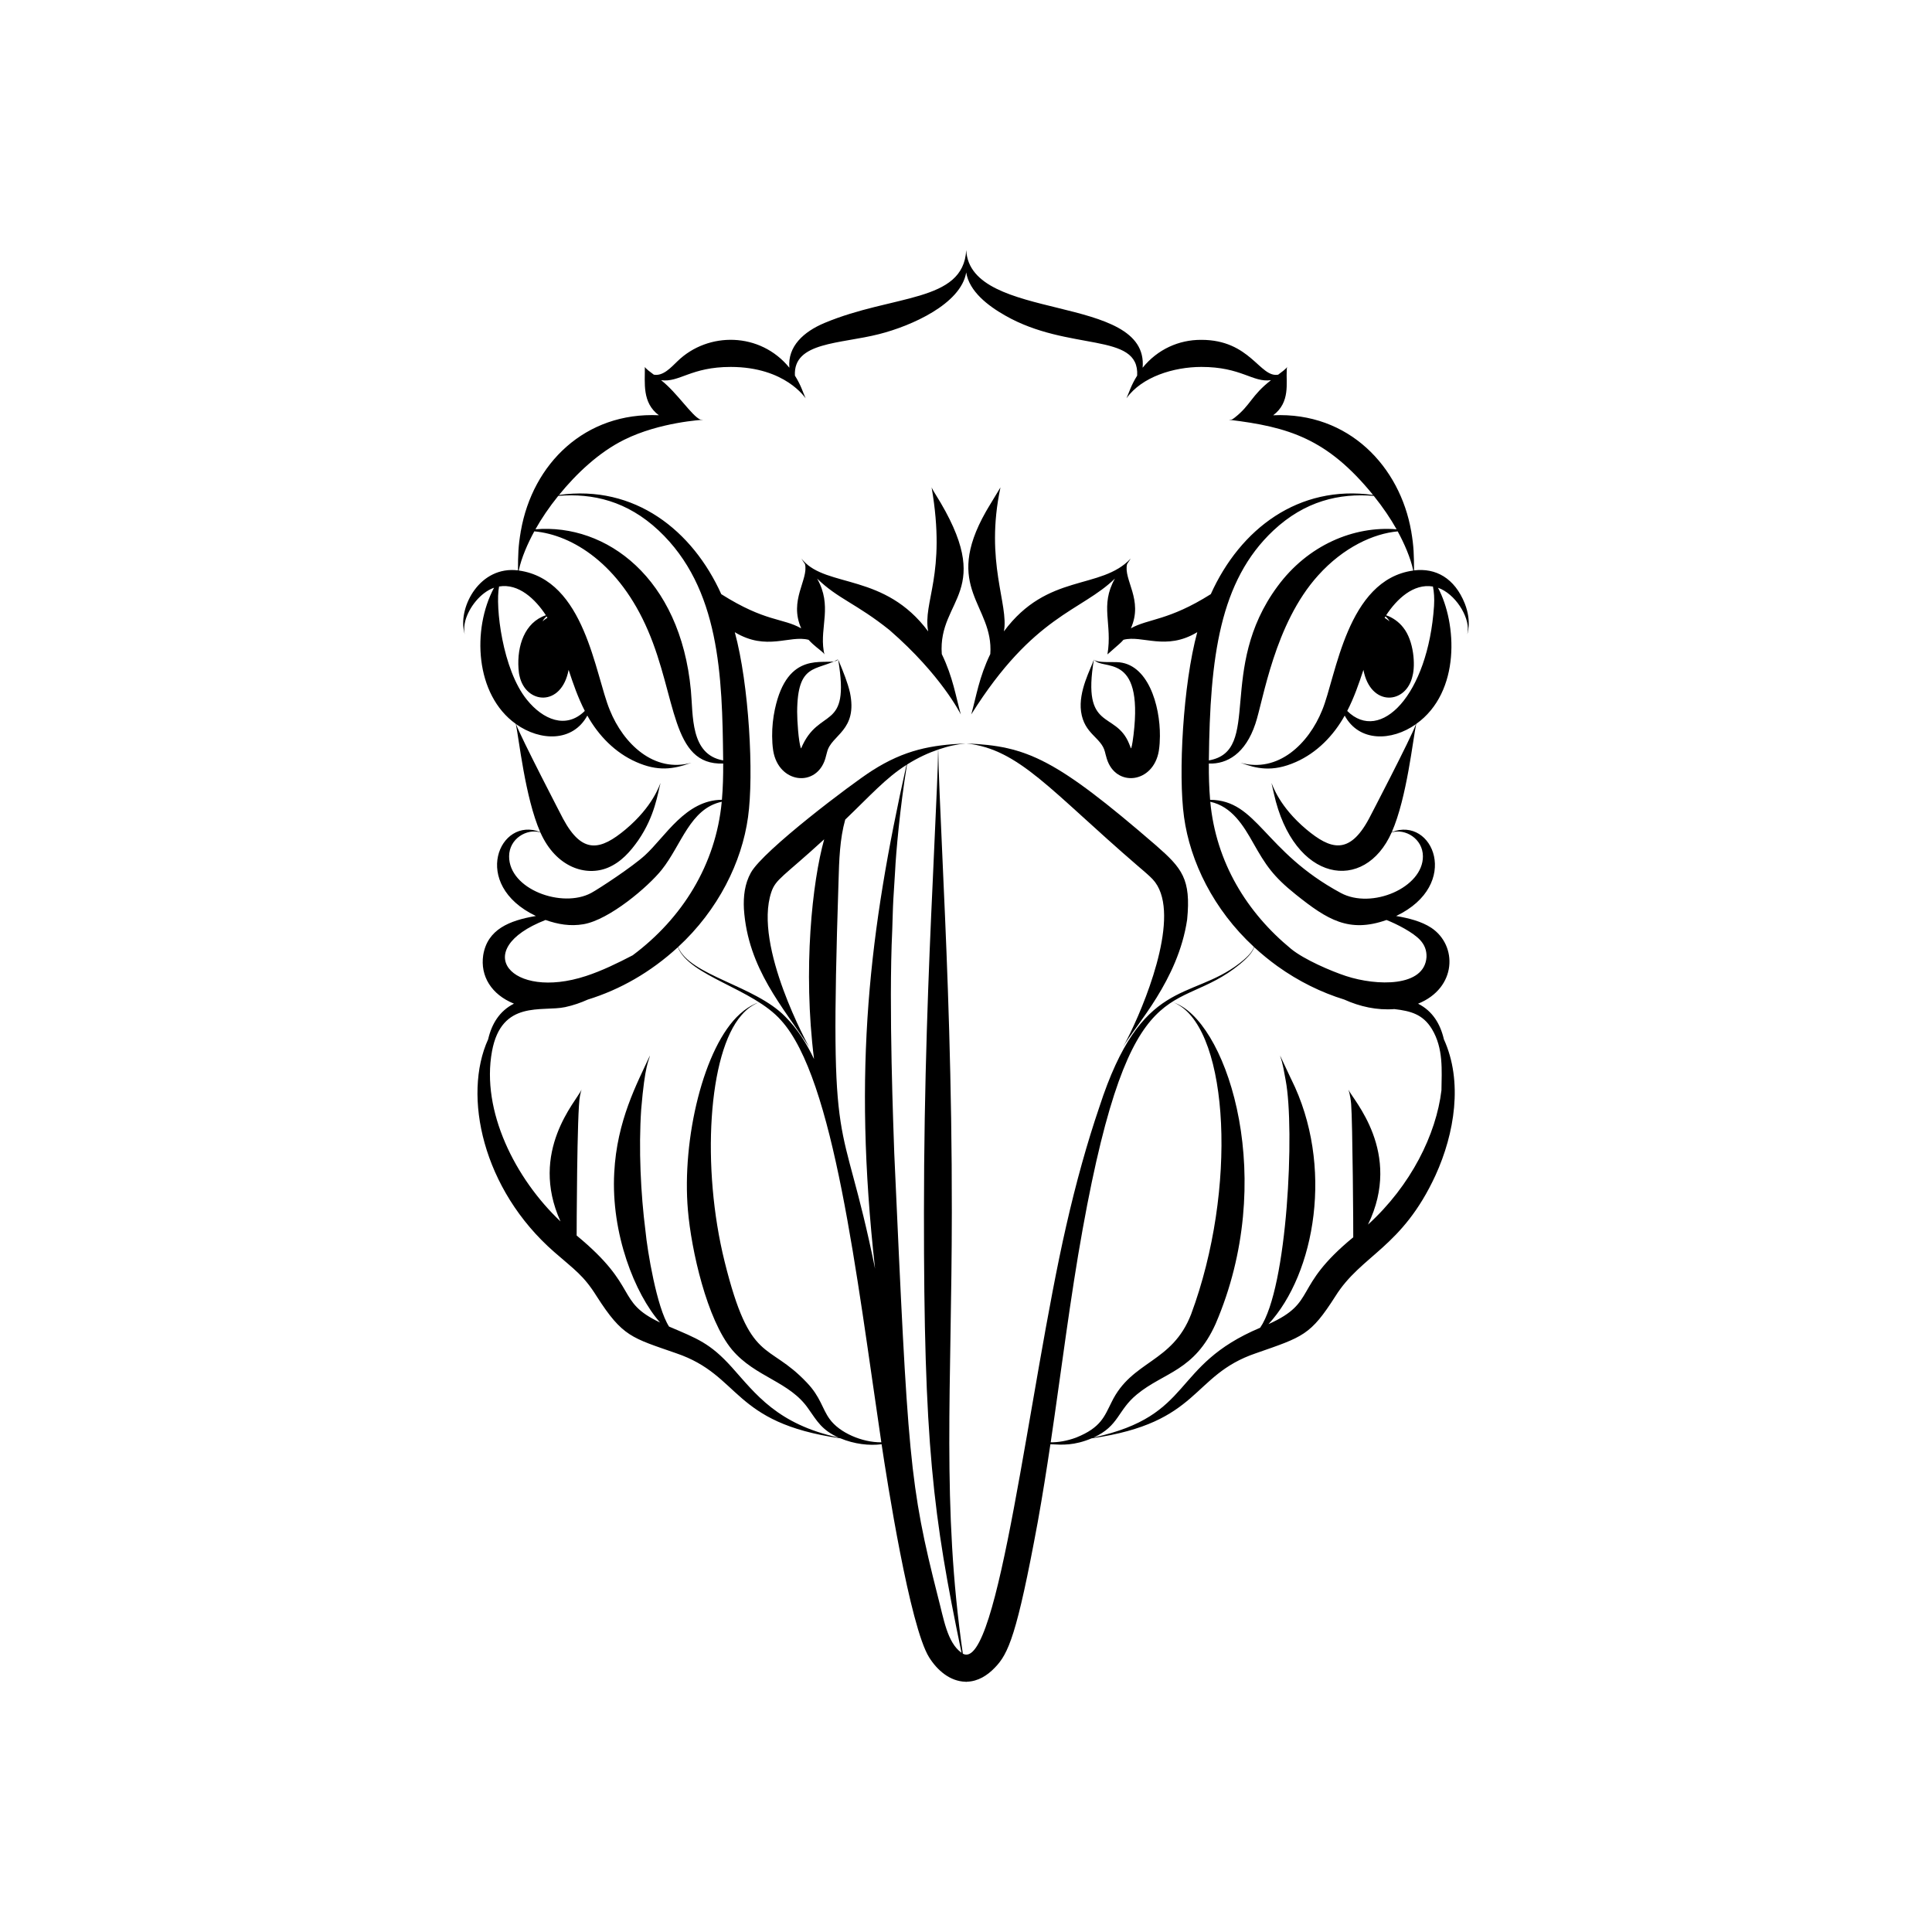 <?xml version="1.0" encoding="UTF-8"?>
<!-- Uploaded to: SVG Repo, www.svgrepo.com, Generator: SVG Repo Mixer Tools -->
<svg fill="#000000" width="800px" height="800px" version="1.1" viewBox="144 144 512 512" xmlns="http://www.w3.org/2000/svg">
 <g>
  <path d="m366.12 318.76c3.273 19.473-5.078 12.312-9.797 23.523l-0.012 0.004c-0.027 0.012-0.051 0.004-0.059 0-0.016-0.023-0.012-0.027-0.012-0.027l-0.004 0.004h-0.008c-0.609-1.836-0.973-7.094-0.973-9.613 0.059-13.055 5.023-10.727 10.84-13.91 0 0-0.117 0.254-0.578 0.402-3.106 1.102-12.812-2.941-16.176 12.875-0.469 2.215-0.738 4.602-0.715 7.086 0.023 1.277 0.059 2.418 0.293 3.91 1.473 8.625 11.402 9.734 13.781 2.086 0.035-0.129 0.531-1.988 0.5-1.859 1.133-4.555 8.184-5.606 6.035-15.77-0.633-2.633-1.594-5.055-3.117-8.711z"/>
  <path d="m532.82 312.23c0-0.152 1.277-3.406-0.633-8.281-2.719-6.816-7.766-9.488-13.453-8.789-0.023-4.102-0.047-6.305-0.75-10.371 0.109 0.008 0.195 0.012 0.25 0.016-0.059-0.008-0.145-0.02-0.254-0.035-2.945-16.973-16.426-31.645-36.578-30.719 4.609-3.426 3.391-8.637 3.598-11.941 0.004-0.586 0.113-0.863 0.113-0.863-0.129 0.121 0.047 0.27-2.383 2.047-4.863 0.891-7.328-9.258-20.402-9.23-5.93-0.027-11.566 2.516-15.52 7.387 1.742-19.91-45.695-11.879-46.742-31.137v0.016c0-0.012 0-0.027-0.004-0.039-0.793 13.957-19.395 11.672-37.605 19.316-5.438 2.297-9.766 6.148-9.266 11.844-7.715-9.496-21.539-9.602-29.633-1.742-1.711 1.641-3.816 4.035-6.289 3.582-2.469-1.805-2.25-1.926-2.379-2.047 0.059 4.199-0.785 9.461 3.711 12.801-19.488-0.898-33.465 12.785-36.578 30.719-0.109 0.016-0.195 0.027-0.254 0.035 0.055-0.004 0.141-0.008 0.25-0.016-0.691 4-0.727 6.246-0.75 10.371-10.035-1.23-15.734 9.477-14.305 16.113 0.129 0.633 0.223 0.957 0.223 0.957-0.016-0.238-0.449-1.43 0.129-3.719 0.934-3.477 4.008-7.5 7.613-8.75-5.875 10.984-5.062 28.355 5.769 36.09 0.805 3.621 2.445 19.512 6.473 28.66-10.848-4.297-18.605 13.906-1.156 22.242-7.047 1.199-12.828 3.539-13.957 10.375-0.824 5.555 2.172 10.445 8.148 12.859-3.848 1.945-5.902 5.379-6.84 9.438-6.785 14.875-1.535 39.758 17.539 56.398 5.379 4.703 7.766 6.172 11.223 11.711 6.867 10.738 9.281 10.984 21.055 15.09 17.344 5.891 14.539 18.402 43.52 22.547 3.715 1.547 7.68 1.996 10.93 1.57 1.398 9.387 7.484 48.379 12.613 56.504 2.117 3.375 5.477 6.328 9.598 6.438v0.016c0.031 0 0.039 0 0.172-0.008v0.012h0.172 0.023 0.02v-0.027c2.965-0.074 5.457-1.668 7.461-3.773 3.523-3.648 5.789-8.492 11.34-38.629 1.25-6.969 2.336-13.82 3.336-20.531 3.25 0.168 6.246 0.387 10.941-1.566 29.012-4.144 26.215-16.668 43.52-22.547 12.543-4.371 14.453-4.758 21.055-15.09 6.891-11.039 17.652-12.789 26.539-32.059 5.066-11.09 7.32-24.867 2.223-36.047-0.938-4.051-2.984-7.492-6.84-9.438 10.316-4.168 10.508-15.465 3.484-20.125-2.598-1.703-5.953-2.543-9.293-3.113 17.383-8.305 9.75-26.523-1.156-22.242 4.008-9.09 5.606-24.742 6.473-28.66 11.863-8.469 10.766-26.754 5.769-36.09 4.531 1.57 8.316 7.586 7.887 11.5-0.059 0.645-0.148 0.973-0.148 0.973zm-51.363-27.641c8.352-7.82 17.453-9.926 26.609-9.176 2.441 3.027 4.469 6.051 6.047 8.859-11.32-0.949-23.516 4.168-31.566 15.133-16.184 21.891-3.941 43.609-18.184 46.109 0.289-27.426 2.879-47.574 17.094-60.926zm-145.81 60.926c-8.793-1.543-7.918-12.008-8.559-18.59-2.789-29.738-22.383-44.234-41.191-42.656 1.578-2.809 3.606-5.832 6.047-8.859 9.184-0.75 18.281 1.383 26.605 9.176 16.246 15.262 16.859 38.508 17.098 60.93zm-59.387-46.09c5.188-0.875 9.605 3.348 12.41 7.621-5.664 1.891-7.652 8.164-7.266 14.043 0.07 0.594 0.078 1.301 0.262 1.98 1.598 7.547 11.152 8.43 13.02-1.555 1.25 3.797 2.469 7.32 4.293 10.883-4.977 4.949-11.113 2.289-15.328-2.938-6.492-7.957-8.449-24.781-7.391-30.035zm12.812 8.293c-0.34 0.199-0.387 0.227-1.316 0.93 0.539-0.859 0.82-1.055 1.102-1.289 0.074 0.117 0.145 0.242 0.215 0.359zm-10.152 63.195c0.02-4.676 4.711-7.418 8.285-6.32 4.144 9.344 12.141 11.766 17.93 9.336 3.465-1.461 5.914-4.242 8.039-7.277 4.41-6.453 5.09-12.301 5.875-15.152-0.297 0.562-1.969 6.18-9.262 12.305-6.59 5.492-11.43 6.746-16.57-2.84-0.07-0.129-11.23-21.613-12.465-25.07 6.453 4.57 15.043 4.793 18.895-2.262 2.973 5.34 7.394 9.859 12.949 12.305 5.676 2.508 9.75 1.992 14.66 0.188-9.898 2.793-18.047-5.008-21.645-13.934-3.934-9.461-6.598-34.594-24.137-37 0.691-3.375 2.438-7.301 4.121-10.379 10.129 0.91 22.594 8.715 30.121 26.266 7.644 17.738 6.133 35.805 19.934 35.262 0.02 3.211-0.059 6.422-0.336 9.609-9.645 0.078-15.008 9.793-20.395 14.711-3.293 3.027-12.23 8.895-14.227 9.973-7.727 4.176-21.84-0.953-21.773-9.719zm9.652 16.891c3.285 1.152 6.531 1.723 10.039 1.125 6.875-1.164 17.172-9.945 20.738-14.414 5.258-6.57 7.488-16.23 15.922-18.039-1.578 16.734-10.52 30.934-23.605 40.688-3.996 2.078-8.133 4.102-12.363 5.488-19.914 6.539-30.996-6.949-10.73-14.848zm75.293 132.26c-1.984-2.703-2.383-5.856-6.062-9.68-10.449-11.051-14.953-4.566-21.77-32.035-6.203-24.961-4.363-55.227 4.441-65.285 1.668-1.945 2.981-2.629 4.359-3.352 0.461-0.215 0.492-0.227-0.004-0.008-0.234 0.113-0.613 0.23-1.059 0.477-0.918 0.441-2.242 1.207-3.68 2.527-9.598 8.617-15.438 33.164-13.781 52.055 0.883 10.453 5.019 28.949 11.707 36.949 6.184 7.305 15.258 8.355 20.238 15.664 2.277 3.223 3.527 5.586 7.945 7.586-16.195-3.547-21.926-11.551-28.242-18.609-5.793-6.438-9.184-7.606-16.652-10.801-3.262-5.016-5.746-20.09-6.25-25.344-1.258-9.789-1.836-21.809-1.133-32.23 1.023-12.152 2.016-12.691 2.32-14.262-3.406 7.391-8.762 17.238-9.465 31.062-0.875 16.125 5.453 32.109 12.145 39.703-11.941-5.652-5.332-9.238-22.105-23.055-0.008-0.125 0.074-33.348 0.871-36.938 0.211-1.133 0.434-1.727 0.434-1.727-1.359 3.023-14.008 16.359-5.582 34.926-11.984-11.32-21.066-29.266-18.156-45.09 2.531-13.762 13.336-10.391 19.406-11.707 2.152-0.465 4.148-1.164 5.977-1.992 8.477-2.617 16.605-7.195 23.875-13.879 3.008 7.707 19.922 10.949 27.348 19.379 14.066 15.488 19.984 67.496 26.57 111.83-5.09 0.051-11.125-2.559-13.695-6.168zm20.363-173.36c-9.797 44.035-14.281 80.062-8.328 133.51-8.969-44.172-12.172-25.598-9.684-102.56 0.156-5.754 0.34-11.328 1.777-16.453 6.598-6.32 10.785-11.066 16.234-14.496zm8.367 220.6c-7.652-30.133-7.957-36.848-11.609-117.7-0.176-5.691-1.52-38.711-0.535-59.098 0.109-2.812 0.145-5.539 0.293-8.152 0.164-2.613 0.32-5.121 0.469-7.512 0.219-4.707 1.285-16.859 3.152-28.23 2.984-1.891 5.836-3.141 8.25-3.965-0.098 5.922-0.238 8.332-1.449 35.285-1.051 22.352-2.312 53.234-2.309 87.344-0.043 61.223 2.359 80.301 9.961 116.73-3.824-2.703-4.738-9.129-6.223-14.703zm6.566 14.938c-5.644-39.145-2.945-70.609-2.918-116.96 0.047-34.109-1.176-64.992-2.199-87.348-0.98-22.41-1.309-28.793-1.406-35.293 2.938-1.004 4.969-1.367 7.246-1.613-9.027 0.379-16.137 1.668-24.801 7.215-5.258 3.34-28.828 21.129-32.09 27.016-1.645 2.949-2.016 6.281-1.848 9.629 1.059 15.844 10.422 26.008 17.293 36.617-0.047-0.125-14.844-26.695-10.035-41.066 1.184-3.527 3.137-4.043 14.016-14.016-3.148 11.223-5.68 34.422-2.691 58.23-1.961-4.09-4.359-7.977-7.637-11.246-8.055-8.27-25.266-10.848-28.395-18.438 10.68-9.844 16.906-22.547 18.539-34.41 1.582-11.281 0.273-35.156-3.504-49.02 8.422 5.094 14.496 0.684 19.559 2.019 1.371 1.523 2.941 2.582 3.523 3.129 0.531 0.449 0.723 0.746 0.723 0.746s-0.16-0.32-0.258-0.992c-1.02-6.394 2.348-11.871-1.727-19.109 5.508 5.379 10.328 6.559 19.164 13.629 13.82 12.004 18.824 22.25 18.914 22.375-1.348-4.769-2.055-9.809-5.047-16.004-1.074-14.906 14.707-16.242-1.727-42.441-0.688-1.082-0.965-1.715-0.965-1.715 3.981 23.145-2.41 30.316-0.91 38.156-11.492-15.473-26.797-11.543-33.207-18.844-0.281-0.297-0.414-0.465-0.414-0.465 0.984 1.484 0.887 1.336 0.973 1.461 1 4.09-4.324 9.582-1.004 17.035-4.984-2.809-9.438-1.645-21.18-9.059-7.582-16.816-22.879-29.098-43.004-26.289 4.617-5.676 10.586-11.324 17.273-14.633 9.469-4.703 20.816-5.277 20.945-5.305 0 0-0.27-0.012-0.773-0.051-2.227-0.934-6.176-7.148-10.391-10.43 4.891 0.672 7.859-3.523 18.477-3.512 14.48 0.027 19.691 8.215 19.824 8.309-0.777-1.727-1.191-3.379-2.836-6.008-0.488-8.98 11.984-8.352 22.348-11.008 8.516-2.16 21.637-7.965 23.047-16.336 0.793 5.035 5.781 8.844 10.293 11.402 16.859 9.676 35.648 4.285 35.012 15.941-1.648 2.633-2.059 4.281-2.836 6.008 4.082-5.707 12.527-8.293 19.824-8.309 10.672-0.012 13.57 4.184 18.477 3.512-5.316 4.141-5.293 6.547-9.688 9.977-0.363 0.293-0.613 0.414-0.707 0.453-0.504 0.043-0.773 0.051-0.773 0.051 15.855 1.922 26.055 4.984 38.219 19.934-19.715-2.75-35.184 8.941-43.004 26.289-11.188 7.066-16.586 6.473-21.18 9.059 3.375-7.574-2.031-12.844-1.004-17.039 0.086-0.125 0.016-0.012 0.973-1.461-7.973 8.484-22.023 3.68-33.617 19.309 1.359-7.137-5.129-18.324-0.914-38.156-3.277 5.383-3.769 6.266-3.844 6.394-11.566 20.352 2.09 24.789 1.152 37.762-3.016 6.246-3.699 11.227-5.047 16.004 16.582-26.445 29.152-27.285 38.074-36.004-4.07 7.234-0.602 11.922-1.984 20.102 3.676-3.277 3.266-2.785 4.246-3.875 5.004-1.32 11.234 3.016 19.559-2.019-3.773 13.824-5.09 37.699-3.504 49.02 1.621 11.777 7.793 24.508 18.539 34.41-0.059 0.145-0.098 0.285-0.176 0.43-0.641 1.324-2.004 2.609-3.711 3.93-13.016 9.988-25.941 3.617-37.105 38.074-3.227 9.469-6.176 20.035-8.777 31.48-9.832 42.957-17.988 118.57-27.395 113.37zm107.37-113.71c9.301-19.148-4.117-33.215-5.184-35.77 0.027 0.125 0.504 1.352 0.719 3.809 0.387 4.543 0.602 34.645 0.559 35.32-16.34 13.426-9.277 17.082-22.465 23.02 12.371-13.391 17.453-42.062 6.004-64.957-0.305-0.637 1.078 2.316-2.938-6.242 0.297 1.238 0.527 0.98 1.504 6.652 2.406 12.797 0.504 54.926-6.781 65.504-23.941 10.102-17.262 23.203-44.141 29.09 6.781-3.07 6.34-7.242 11.508-11.445 7.102-5.859 15.23-6.16 20.84-18.699 16.367-38.004 3.445-78.211-9.918-84.633-0.445-0.246-0.82-0.363-1.059-0.477-0.207-0.09-0.301-0.133-0.363-0.156 0.059 0.027 0.156 0.07 0.359 0.168 0.23 0.121 0.598 0.258 1.023 0.535 13.469 7.66 15.738 48.922 3.473 81.996-5.039 13.066-15.715 12.203-21.098 23.34-1.902 3.762-2.785 6.742-9.41 9.391-2.484 0.918-4.812 1.273-6.719 1.25 2.797-18.828 5.188-38.398 8.473-56.5 12.871-71.305 24.5-56.113 41.668-70.215 1.676-1.383 3.008-2.723 3.629-4.078 0.07-0.145 0.102-0.277 0.156-0.418 1.977 1.82 4.035 3.496 6.137 5.016 5.676 4.078 11.754 7.016 17.738 8.863 4.129 1.867 8.664 2.875 13.277 2.523 4.356 0.508 7.547 1.375 9.93 5.258 3.133 5.168 2.602 11.066 2.547 16.254-1.391 11.672-8.07 25.238-19.469 35.602zm13.871-75.355c1.121 1.234 1.699 2.672 1.637 4.453-0.527 8.008-13.18 7.703-21.336 5.027-3.953-1.297-11.082-4.359-14.527-7.172-11.711-9.621-19.922-22.898-21.441-39.004 5.742 1.23 8.836 6.394 11.43 11.008 3.234 5.695 5.109 8.68 11.305 13.625 8.316 6.633 14.008 10.191 23.969 6.695 2.66 1.039 7.106 3.297 8.965 5.367zm-13.617-32.207c-5.234 9.77-10.258 8.102-16.57 2.84-7.254-6.098-8.922-11.664-9.262-12.305 0.16 0.688 0.434 1.871 0.629 2.754 5.254 23.707 24.055 26.496 31.219 10.34 3.606-1.105 8.266 1.68 8.285 6.32 0.062 8.285-13.562 14.156-21.773 9.719-20.473-11.047-22.039-24.578-34.621-24.68-0.277-3.188-0.355-6.398-0.336-9.609 4.828 0.191 9.703-2.641 12.332-10.535 2.125-6.301 5.035-26.488 16.629-39.32 6.707-7.461 14.695-11.098 21.09-11.672 1.66 3.039 3.43 7.008 4.121 10.379-17.633 2.422-20.43 28.086-24.137 37-3.59 8.91-11.695 16.742-21.645 13.934 4.137 1.512 8.336 2.606 14.66-0.188 5.594-2.465 9.996-7 12.953-12.305 3.797 7 12.41 6.856 18.891 2.262-1.32 3.707-12.395 24.938-12.465 25.066zm4.148-53.246c0.074-0.121 0.145-0.242 0.219-0.359 0.316 0.266 0.57 0.445 1.102 1.289-0.246-0.184-1.016-0.75-1.32-0.93zm13.102-3.16c-1.578 23.641-14.25 36.547-23.008 27.844 1.82-3.555 3.047-7.09 4.293-10.883 1.875 9.914 11.41 9.16 13.02 1.555 0.773-2.832 0.355-9.246-2.453-12.758-1.164-1.516-2.848-2.699-4.551-3.266 2.801-4.273 7.231-8.496 12.41-7.621 0.281 1.387 0.414 3.125 0.289 5.129z"/>
  <path d="m445.45 373.41c1.52 1.316 2.973 2.496 4.023 3.609 7.625 8.117-0.949 30.391-5.84 40.527-1.254 2.586-2.059 3.953-2.059 3.953 3.434-5.91 14.656-17.707 17.031-33.801 1.059-10.781-1.363-13.621-8.25-19.652-26.672-23.047-34.227-26.348-50.223-27.023 13.977 1.516 22.23 12.496 45.316 32.387z"/>
  <path d="m436.82 343.24 0.168 0.676c0.035 0.129 0.367 1.309 0.332 1.18 2.371 7.633 12.316 6.555 13.777-2.086 0.23-1.492 0.27-2.633 0.293-3.91 0.074-8.195-3.188-19.414-11.438-19.625-1.266-0.051-4.191 0.113-5.453-0.332-0.461-0.148-0.578-0.402-0.578-0.402 1.922 3.203 13.184-2.488 10.48 19.973-0.105 0.852-0.34 2.734-0.613 3.547h-0.008l-0.004-0.004s0.008 0.004-0.012 0.027c-0.008 0.004-0.031 0.016-0.059 0l-0.012-0.004c-0.051-0.133-0.504-1.289-0.453-1.156-3.606-8.934-12.586-3.059-9.34-22.367-0.734 2.371-4.168 8.332-3.406 13.832 0.848 6.008 5.367 6.809 6.324 10.652z"/>
 </g>
</svg>